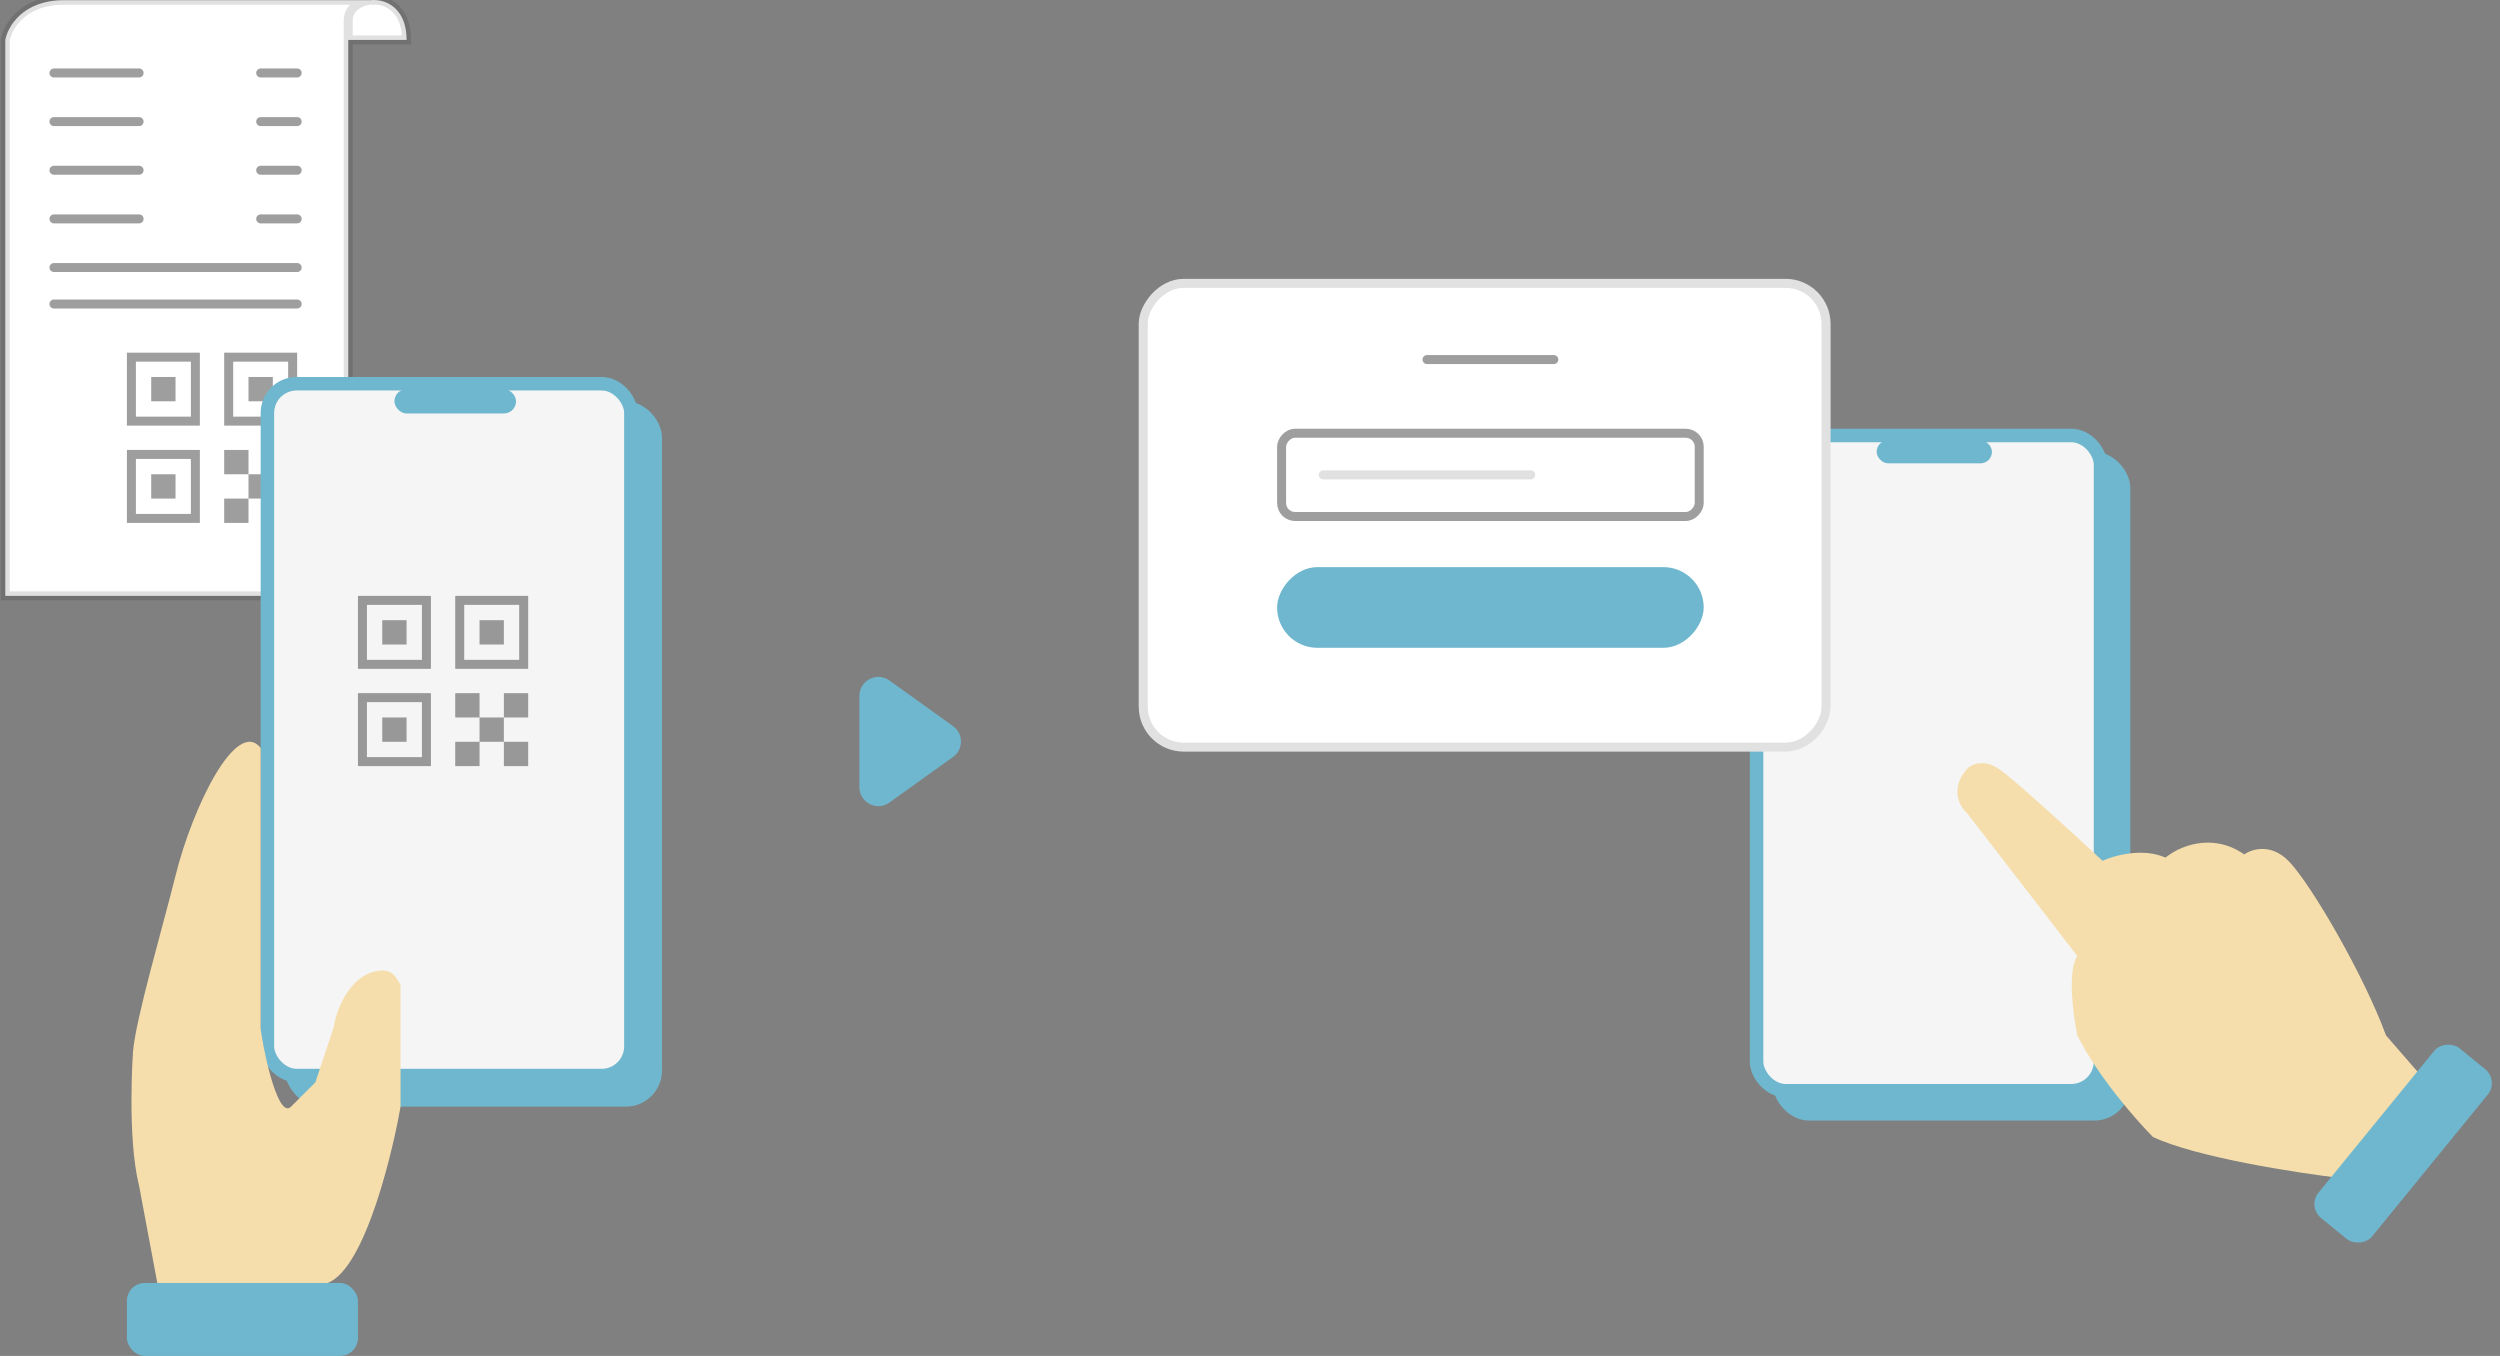 <svg width="236" height="128" viewBox="0 0 236 128" fill="none" xmlns="http://www.w3.org/2000/svg">
<rect x="0" y="0" width="236" height="128" fill="#808080" stroke="none"/>
<rect x="167.361" y="42.65" width="33.741" height="63.129" rx="3.397" fill="#6FB7CE"/>
<rect x="165.82" y="41.111" width="32.468" height="61.855" rx="2.76" fill="#F5F5F5" stroke="#6FB7CE" stroke-width="1.274"/>
<rect x="177.156" y="41.562" width="10.884" height="2.177" rx="1.088" fill="#6FB7CE"/>
<path d="M221.075 111.223C227.735 108.346 229.4 104.231 229.4 102.533L225.238 97.739C223.156 92.045 218.102 83.356 216.021 81.258C214.356 79.58 212.552 80.159 211.858 80.659C208.766 78.501 205.614 79.96 204.425 80.959C202.284 80 199.569 80.759 198.479 81.258C195.803 78.761 190.094 73.527 188.667 72.569C187.24 71.61 186.09 72.169 185.694 72.569C184.029 74.486 185 76.164 185.694 76.763L196.1 90.248C195.148 91.686 195.703 95.841 196.1 97.739C198.003 101.574 201.65 105.729 203.236 107.327C207.279 109.245 216.813 110.723 221.075 111.223Z" fill="#F5DEAB"/>
<rect x="217.791" y="113.907" width="20.68" height="6.531" rx="1.698" transform="rotate(-50.792 217.791 113.907)" fill="#6FB7CE"/>
<rect width="65.306" height="44.626" rx="4.246" transform="matrix(-1 0 0 1 172.803 26.324)" fill="white"/>
<rect x="-0.425" y="0.425" width="64.457" height="43.776" rx="3.821" transform="matrix(-1 0 0 1 171.954 26.324)" stroke="black" stroke-opacity="0.12" stroke-width="0.849"/>
<path d="M146.681 33.943H134.708" stroke="black" stroke-opacity="0.38" stroke-width="0.849" stroke-linecap="round"/>
<rect x="-0.425" y="0.425" width="39.423" height="7.858" rx="1.274" transform="matrix(-1 0 0 1 159.981 40.474)" stroke="black" stroke-opacity="0.38" stroke-width="0.849"/>
<rect width="40.272" height="7.619" rx="3.81" transform="matrix(-1 0 0 1 160.83 53.535)" fill="#6FB7CE"/>
<path d="M144.503 44.828H124.911" stroke="black" stroke-opacity="0.12" stroke-width="0.849" stroke-linecap="round"/>
<path d="M89.968 68.544C90.965 69.258 90.965 70.742 89.968 71.456L83.96 75.762C82.775 76.612 81.125 75.764 81.125 74.306L81.125 65.694C81.125 64.236 82.775 63.388 83.96 64.238L89.968 68.544Z" fill="#6FB7CE"/>
<path d="M0.5 56.25V3.768C0.73 2.519 2.153 0.02 6.01 0.02H34.926C35.155 -0.006 35.391 -0.007 35.627 0.02C37.005 0.176 38.383 1.269 38.383 3.768H32.873V56.25H0.5Z" fill="white"/>
<path d="M35.628 0.02H6.01C2.153 0.02 0.73 2.519 0.5 3.768V56.25H32.873V3.768M32.873 3.768V1.894C32.873 -0.605 38.383 -1.23 38.383 3.768H32.873Z" stroke="black" stroke-opacity="0.12" stroke-width="0.849"/>
<rect x="12.404" y="33.716" width="6.039" height="6.039" stroke="black" stroke-opacity="0.38" stroke-width="0.849"/>
<rect x="12.404" y="42.899" width="6.039" height="6.039" stroke="black" stroke-opacity="0.38" stroke-width="0.849"/>
<rect x="21.587" y="33.716" width="6.039" height="6.039" stroke="black" stroke-opacity="0.38" stroke-width="0.849"/>
<rect x="14.275" y="35.587" width="2.296" height="2.296" fill="black" fill-opacity="0.38"/>
<rect x="14.275" y="44.77" width="2.296" height="2.296" fill="black" fill-opacity="0.38"/>
<rect x="23.458" y="35.587" width="2.296" height="2.296" fill="black" fill-opacity="0.38"/>
<rect x="21.163" y="42.475" width="2.296" height="2.296" fill="black" fill-opacity="0.38"/>
<rect x="23.458" y="44.77" width="2.296" height="2.296" fill="black" fill-opacity="0.38"/>
<rect x="25.755" y="42.475" width="2.296" height="2.296" fill="black" fill-opacity="0.38"/>
<rect x="25.755" y="47.066" width="2.296" height="2.296" fill="black" fill-opacity="0.38"/>
<rect x="21.163" y="47.066" width="2.296" height="2.296" fill="black" fill-opacity="0.38"/>
<path d="M5.093 6.888H13.129" stroke="black" stroke-opacity="0.38" stroke-width="0.849" stroke-linecap="round"/>
<path d="M24.609 6.888H28.053" stroke="black" stroke-opacity="0.38" stroke-width="0.849" stroke-linecap="round"/>
<path d="M5.093 11.479H13.129" stroke="black" stroke-opacity="0.38" stroke-width="0.849" stroke-linecap="round"/>
<path d="M24.609 11.479H28.053" stroke="black" stroke-opacity="0.38" stroke-width="0.849" stroke-linecap="round"/>
<path d="M5.093 16.071H13.129" stroke="black" stroke-opacity="0.38" stroke-width="0.849" stroke-linecap="round"/>
<path d="M24.609 16.071H28.053" stroke="black" stroke-opacity="0.38" stroke-width="0.849" stroke-linecap="round"/>
<path d="M5.093 20.663H13.129" stroke="black" stroke-opacity="0.38" stroke-width="0.849" stroke-linecap="round"/>
<path d="M24.609 20.663H28.053" stroke="black" stroke-opacity="0.38" stroke-width="0.849" stroke-linecap="round"/>
<path d="M5.093 25.255H28.052" stroke="black" stroke-opacity="0.38" stroke-width="0.849" stroke-linecap="round"/>
<path d="M5.093 28.699L28.052 28.699" stroke="black" stroke-opacity="0.38" stroke-width="0.849" stroke-linecap="round"/>
<rect x="26.902" y="37.883" width="35.587" height="66.582" rx="3.397" fill="#6FB7CE"/>
<rect x="25.244" y="36.224" width="34.313" height="65.308" rx="2.76" fill="#F5F5F5" stroke="#6FB7CE" stroke-width="1.274"/>
<rect x="37.235" y="36.735" width="11.48" height="2.296" rx="1.148" fill="#6FB7CE"/>
<rect x="34.214" y="56.675" width="6.039" height="6.039" stroke="black" stroke-opacity="0.38" stroke-width="0.849"/>
<rect x="34.214" y="65.858" width="6.039" height="6.039" stroke="black" stroke-opacity="0.38" stroke-width="0.849"/>
<rect x="43.397" y="56.675" width="6.039" height="6.039" stroke="black" stroke-opacity="0.38" stroke-width="0.849"/>
<rect x="36.085" y="58.546" width="2.296" height="2.296" fill="black" fill-opacity="0.38"/>
<rect x="36.085" y="67.73" width="2.296" height="2.296" fill="black" fill-opacity="0.38"/>
<rect x="45.268" y="58.546" width="2.296" height="2.296" fill="black" fill-opacity="0.38"/>
<rect x="42.973" y="65.434" width="2.296" height="2.296" fill="black" fill-opacity="0.38"/>
<rect x="45.268" y="67.73" width="2.296" height="2.296" fill="black" fill-opacity="0.38"/>
<rect x="47.565" y="65.434" width="2.296" height="2.296" fill="black" fill-opacity="0.38"/>
<rect x="47.565" y="70.025" width="2.296" height="2.296" fill="black" fill-opacity="0.38"/>
<rect x="42.973" y="70.025" width="2.296" height="2.296" fill="black" fill-opacity="0.38"/>
<path d="M24.607 97.005C24.607 97.771 26.1 105.845 27.477 104.467L29.773 102.171L31.495 97.005C31.687 95.666 32.643 92.758 34.939 91.84C36.661 91.266 37.235 91.839 37.809 92.987L37.809 94.135L37.809 95.283V97.005V104.467C37.235 107.911 34.595 119.735 30.921 121.113H14.85L13.128 111.929C11.98 107.337 12.554 99.301 12.554 99.301C12.798 96.205 15.379 87.461 16.572 82.656C18.18 76.175 22.311 67.732 24.607 70.602V97.005Z" fill="#F5DEAB"/>
<rect x="11.979" y="121.112" width="21.811" height="6.888" rx="1.698" fill="#6FB7CE"/>
</svg>
